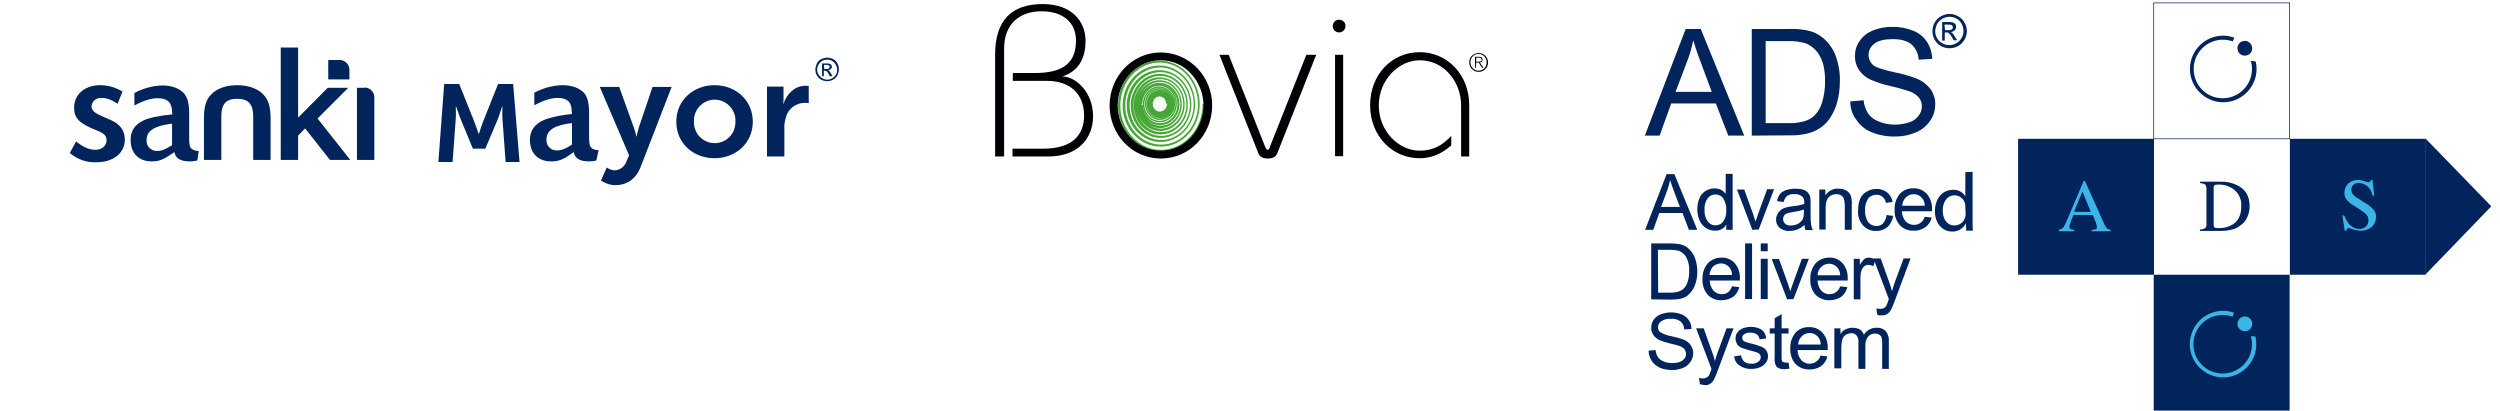 <svg xmlns="http://www.w3.org/2000/svg" xmlns:xlink="http://www.w3.org/1999/xlink" id="Capa_1" x="0px" y="0px" viewBox="0 0 862.7 141.7" style="enable-background:new 0 0 862.7 141.7;" xml:space="preserve">
<style type="text/css">
	.st0{fill:#00245B;}
	.st1{fill:#3AB5E6;}
	.st2{fill:none;stroke:#00245B;stroke-width:0.25;}
	.st3{fill:none;}
	.st4{clip-path:url(#SVGID_00000072982201979774288140000015463387164724307886_);}
	.st5{fill:#000104;}
	.st6{fill:#45A735;}
</style>
<g>
	<path id="Trazado_1200" class="st0" d="M567.7,79.3l7.4-19.2h2.7l7.9,19.2h-2.9l-2.2-5.8h-8l-2.1,5.8H567.7z M573.2,71.4h6.5   l-2-5.3c-0.6-1.6-1.1-3-1.4-4c-0.2,1.2-0.6,2.5-1,3.7L573.2,71.4z"></path>
	<path id="Trazado_1201" class="st0" d="M595.7,79.3v-1.8c-0.8,1.4-2.3,2.2-3.9,2.1c-1.1,0-2.2-0.3-3.1-0.9   c-0.9-0.6-1.7-1.5-2.2-2.6c-0.5-1.2-0.8-2.5-0.8-3.8s0.2-2.6,0.7-3.8c0.8-2.1,2.9-3.5,5.2-3.5c0.8,0,1.6,0.2,2.3,0.5   c0.6,0.3,1.2,0.8,1.6,1.4V60h2.4v19.3L595.7,79.3L595.7,79.3z M588.2,72.4c-0.1,1.4,0.3,2.9,1.1,4c1.1,1.5,3.2,1.8,4.7,0.7   c0.2-0.2,0.4-0.4,0.6-0.6c0.8-1.1,1.2-2.5,1.1-3.9c0.1-1.5-0.3-3-1.1-4.2c-0.6-0.9-1.7-1.3-2.7-1.3s-2,0.5-2.6,1.3   C588.5,69.5,588.1,70.9,588.2,72.4"></path>
	<path id="Trazado_1202" class="st0" d="M604.7,79.3l-5.3-13.9h2.5l3,8.3c0.3,0.9,0.6,1.8,0.9,2.8c0.2-0.7,0.5-1.6,0.9-2.7l3.1-8.5   h2.4l-5.3,13.9L604.7,79.3L604.7,79.3z"></path>
	<path id="Trazado_1203" class="st0" d="M622.7,77.6c-0.7,0.7-1.6,1.2-2.5,1.6c-0.8,0.3-1.7,0.5-2.6,0.5c-1.3,0.1-2.5-0.3-3.5-1.1   c-0.8-0.7-1.3-1.8-1.2-2.9c0-0.7,0.2-1.3,0.5-1.9c0.3-0.5,0.7-1,1.2-1.4s1.1-0.6,1.7-0.8c0.7-0.2,1.4-0.3,2.1-0.4   c1.4-0.1,2.8-0.4,4.2-0.8c0-0.3,0-0.5,0-0.6c0.1-0.7-0.2-1.5-0.7-2c-0.8-0.6-1.7-0.9-2.7-0.8c-0.9-0.1-1.7,0.1-2.5,0.6   c-0.6,0.5-1,1.3-1.2,2.1l-2.3-0.3c0.2-0.9,0.5-1.7,1-2.4c0.6-0.7,1.3-1.1,2.1-1.4c1-0.3,2.1-0.5,3.2-0.5c1,0,2,0.1,2.9,0.4   c0.6,0.2,1.2,0.6,1.6,1.1c0.4,0.5,0.6,1,0.7,1.6c0.1,0.7,0.1,1.4,0.1,2.2v3.1c0,1.4,0,2.8,0.2,4.2c0.1,0.6,0.3,1.2,0.6,1.7H623   C622.9,78.8,622.7,78.2,622.7,77.6 M622.5,72.3c-1.2,0.4-2.5,0.7-3.9,0.9c-0.7,0.1-1.4,0.2-2.1,0.5c-0.4,0.2-0.7,0.4-0.9,0.8   c-0.2,0.3-0.3,0.7-0.3,1.1c0,0.6,0.3,1.2,0.7,1.6c0.6,0.5,1.3,0.7,2.1,0.6c0.8,0,1.7-0.2,2.4-0.6s1.2-0.9,1.6-1.6   c0.3-0.7,0.4-1.6,0.4-2.4V72.3z"></path>
	<path id="Trazado_1204" class="st0" d="M627.8,79.3V65.4h2.1v2c1-1.5,2.7-2.4,4.4-2.3c0.8,0,1.6,0.1,2.3,0.4   c0.6,0.2,1.2,0.7,1.6,1.2c0.4,0.5,0.6,1.1,0.7,1.7c0.1,0.8,0.2,1.5,0.1,2.3v8.6h-2.4v-8.5c0-0.7-0.1-1.5-0.3-2.2   c-0.2-0.5-0.5-0.9-1-1.2c-0.5-0.3-1.1-0.4-1.6-0.4c-1,0-1.9,0.3-2.6,1c-0.7,0.6-1.1,1.9-1.1,3.6v7.6h-2.2V79.3z"></path>
	<path id="Trazado_1205" class="st0" d="M651,74.2l2.3,0.3c-0.2,1.4-0.9,2.8-1.9,3.8c-1.1,0.9-2.4,1.4-3.9,1.4   c-1.7,0.1-3.4-0.6-4.6-1.9c-1.3-1.5-1.9-3.4-1.7-5.3c0-1.4,0.2-2.7,0.7-3.9c0.5-1.1,1.3-2,2.3-2.5c1-0.6,2.2-0.9,3.3-0.9   c1.3-0.1,2.6,0.4,3.7,1.2c1,0.8,1.7,2,1.9,3.3l-2.3,0.3c-0.1-0.8-0.6-1.6-1.2-2.1c-0.6-0.5-1.3-0.7-2-0.7c-1.1,0-2.2,0.4-2.9,1.3   c-0.8,1.2-1.2,2.6-1.1,4.1c-0.1,1.4,0.3,2.9,1.1,4.1c0.7,0.8,1.7,1.3,2.8,1.3c0.9,0,1.7-0.3,2.3-0.9C650.5,76.1,651,75.2,651,74.2"></path>
	<path id="Trazado_1206" class="st0" d="M664.2,74.8l2.4,0.3c-0.3,1.3-1.1,2.5-2.2,3.3c-1.2,0.8-2.6,1.3-4,1.2   c-1.8,0.1-3.6-0.6-4.8-1.9c-1.3-1.5-1.9-3.4-1.8-5.3c-0.1-2,0.5-3.9,1.8-5.5c1.2-1.3,2.9-2,4.7-1.9c1.7-0.1,3.4,0.6,4.6,1.9   c1.3,1.5,1.9,3.4,1.8,5.4c0,0.1,0,0.4,0,0.6h-10.4c0,1.3,0.5,2.5,1.3,3.5c0.8,0.8,1.8,1.2,2.9,1.2c0.8,0,1.6-0.2,2.2-0.7   C663.4,76.4,663.9,75.7,664.2,74.8 M656.4,71h7.8c0-0.9-0.3-1.9-0.9-2.6c-0.7-0.9-1.8-1.4-2.9-1.4c-1,0-2,0.4-2.7,1.1   C656.9,68.9,656.5,69.9,656.4,71"></path>
	<path id="Trazado_1207" class="st0" d="M569.8,103.3V84h6.6c1.2,0,2.3,0.1,3.4,0.3c1,0.2,2,0.7,2.8,1.4c1,0.9,1.8,2,2.3,3.3   c0.5,1.5,0.8,3,0.8,4.6c0,1.3-0.1,2.6-0.5,3.9c-0.3,1-0.7,1.9-1.3,2.8c-0.5,0.7-1.1,1.3-1.7,1.8c-0.7,0.5-1.5,0.8-2.3,1   c-1,0.2-2.1,0.3-3.1,0.3L569.8,103.3z M572.2,101h4.1c1,0,2-0.1,3-0.4c0.6-0.2,1.2-0.5,1.7-1c0.7-0.7,1.1-1.5,1.4-2.4   c0.4-1.2,0.5-2.5,0.5-3.7c0.1-1.6-0.2-3.2-1-4.7c-0.5-1-1.4-1.7-2.4-2.2c-1.1-0.3-2.2-0.4-3.3-0.4h-4.1L572.2,101L572.2,101z"></path>
	<path id="Trazado_1208" class="st0" d="M597.7,98.8l2.5,0.3c-0.3,1.3-1.1,2.5-2.1,3.3c-1.2,0.8-2.6,1.2-4,1.2   c-1.8,0.1-3.6-0.6-4.8-1.9c-1.3-1.5-1.9-3.4-1.8-5.3c-0.1-2,0.5-3.9,1.8-5.5c1.2-1.3,2.9-2,4.7-2c1.7-0.1,3.4,0.6,4.6,1.9   c1.3,1.5,1.9,3.4,1.8,5.4c0,0.1,0,0.4,0,0.6H590c0,1.3,0.5,2.5,1.3,3.5c0.8,0.8,1.8,1.3,2.9,1.2c0.8,0,1.6-0.2,2.2-0.7   C596.9,100.4,597.4,99.6,597.7,98.8 M589.9,94.9h7.8c0-0.9-0.3-1.9-0.9-2.6c-0.7-0.9-1.8-1.4-2.9-1.4c-1,0-2,0.4-2.8,1.1   C590.4,92.8,590,93.9,589.9,94.9"></path>
	<rect id="Rect&#xE1;ngulo_43" x="602.2" y="84" class="st0" width="2.4" height="19.2"></rect>
	<path id="Trazado_1209" class="st0" d="M607.6,84h2.4v2.7h-2.4V84z M607.6,89.3h2.4v13.9h-2.4V89.3z"></path>
	<path id="Trazado_1210" class="st0" d="M616.7,103.3l-5.3-13.9h2.5l3,8.3c0.3,0.9,0.6,1.8,0.9,2.8c0.2-0.7,0.5-1.6,0.9-2.7l3.1-8.5   h2.4l-5.3,13.9L616.7,103.3L616.7,103.3z"></path>
	<path id="Trazado_1211" class="st0" d="M635,98.8l2.5,0.3c-0.3,1.3-1.1,2.5-2.1,3.3c-1.2,0.8-2.6,1.2-4,1.2   c-1.8,0.1-3.6-0.6-4.9-1.9c-1.3-1.5-1.9-3.4-1.8-5.3c-0.1-2,0.5-3.9,1.8-5.5c1.2-1.3,2.9-2,4.7-2c1.7-0.1,3.4,0.6,4.6,1.9   c1.3,1.5,1.9,3.4,1.8,5.4v0.6h-10.4c0,1.3,0.5,2.5,1.3,3.5c0.7,0.8,1.8,1.3,2.9,1.2c0.8,0,1.6-0.2,2.2-0.7   C634.2,100.4,634.8,99.6,635,98.8 M627.2,95h7.8c0-0.9-0.3-1.9-0.9-2.6c-0.7-0.9-1.8-1.4-2.9-1.4c-1,0-2,0.4-2.7,1.1   C627.7,92.8,627.2,93.9,627.2,95"></path>
	<path id="Trazado_1212" class="st0" d="M639.7,103.3v-14h2.1v2.1c0.4-0.7,0.9-1.4,1.5-2c0.4-0.3,1-0.5,1.5-0.5   c0.9,0,1.7,0.3,2.4,0.8l-0.8,2.2c-0.5-0.3-1.1-0.5-1.7-0.5c-0.5,0-1,0.2-1.4,0.5s-0.7,0.8-0.9,1.3c-0.3,0.9-0.4,1.8-0.4,2.8v7.3   C641.9,103.3,639.7,103.3,639.7,103.3z"></path>
	<path id="Trazado_1213" class="st0" d="M647.8,108.6l-0.3-2.2c0.4,0.1,0.9,0.2,1.4,0.2c0.4,0,0.9-0.1,1.2-0.3   c0.3-0.2,0.6-0.4,0.8-0.7c0.3-0.6,0.5-1.2,0.7-1.8c0-0.1,0.1-0.3,0.2-0.6l-5.3-14h2.5l2.9,8.1c0.4,1.1,0.7,2.1,1,3.2   c0.3-1.1,0.6-2.1,1-3.2l3-8.1h2.4l-5.3,14.2c-0.4,1.1-0.8,2.1-1.3,3.2c-0.3,0.7-0.8,1.3-1.4,1.7c-0.6,0.4-1.3,0.6-1.9,0.5   C648.8,108.9,648.2,108.8,647.8,108.6"></path>
	<path id="Trazado_1214" class="st0" d="M568.9,121l2.4-0.2c0.1,0.8,0.3,1.6,0.8,2.4c0.5,0.7,1.2,1.2,1.9,1.5c0.9,0.4,1.9,0.6,3,0.6   c0.9,0,1.8-0.1,2.6-0.4c0.7-0.2,1.2-0.6,1.7-1.2c0.4-0.5,0.5-1,0.5-1.6s-0.2-1.1-0.5-1.6c-0.5-0.5-1.1-0.9-1.7-1.1   c-0.5-0.2-1.6-0.5-3.4-0.9c-1.3-0.3-2.5-0.7-3.7-1.2c-0.8-0.4-1.5-1-2-1.8c-0.5-0.7-0.7-1.5-0.7-2.4c0-1,0.3-1.9,0.8-2.7   c0.6-0.9,1.4-1.5,2.4-1.9c1.1-0.4,2.3-0.7,3.5-0.7c1.3,0,2.6,0.2,3.8,0.7c1,0.4,1.9,1.1,2.5,2c0.6,0.9,0.9,1.9,0.9,3l-2.5,0.2   c0-1.1-0.5-2.1-1.3-2.8c-1-0.7-2.1-1-3.3-0.9c-1.2-0.1-2.4,0.2-3.4,0.9c-0.7,0.5-1,1.2-1.1,2c0,0.7,0.3,1.3,0.8,1.7   c1.2,0.7,2.5,1.2,3.8,1.4c1.5,0.3,2.9,0.7,4.3,1.2c1,0.4,1.9,1.1,2.5,2c0.5,0.8,0.8,1.8,0.8,2.7c0,1-0.3,2-0.9,2.9   c-0.6,0.9-1.5,1.7-2.5,2.1c-1.2,0.5-2.4,0.8-3.7,0.8c-1.5,0-3-0.2-4.4-0.8c-1.1-0.5-2.1-1.3-2.8-2.3   C569.2,123.4,568.9,122.2,568.9,121"></path>
	<path id="Trazado_1215" class="st0" d="M586.6,132.6l-0.3-2.2c0.4,0.1,0.9,0.2,1.3,0.2c0.4,0,0.9-0.1,1.3-0.3   c0.3-0.2,0.6-0.4,0.8-0.7c0.3-0.6,0.5-1.1,0.7-1.7c0-0.1,0.1-0.3,0.2-0.6l-5.3-14h2.6l2.9,8.1c0.4,1,0.7,2.1,1,3.2   c0.3-1.1,0.6-2.1,1-3.2l3-8.1h2.4l-5.3,14.2c-0.4,1.1-0.8,2.1-1.3,3.2c-0.3,0.7-0.8,1.3-1.4,1.7c-0.6,0.4-1.3,0.6-1.9,0.5   C587.6,132.8,587.1,132.7,586.6,132.6"></path>
	<path id="Trazado_1216" class="st0" d="M598.4,123l2.4-0.4c0.1,0.8,0.5,1.6,1.1,2.2c0.7,0.5,1.6,0.8,2.5,0.7   c0.9,0.1,1.7-0.2,2.4-0.7c0.5-0.4,0.8-0.9,0.8-1.6c0-0.5-0.3-1-0.7-1.3c-0.8-0.4-1.6-0.6-2.4-0.8c-1.2-0.3-2.4-0.7-3.6-1.1   c-0.6-0.3-1.2-0.7-1.5-1.3c-0.3-0.6-0.5-1.2-0.5-1.9c0-0.6,0.1-1.2,0.4-1.7s0.7-1,1.2-1.3s1-0.6,1.5-0.7c0.7-0.2,1.4-0.3,2-0.3   c1,0,2,0.1,2.9,0.5c0.7,0.2,1.4,0.7,1.8,1.3c0.4,0.6,0.7,1.4,0.8,2.2l-2.3,0.3c-0.1-0.7-0.4-1.3-0.9-1.7c-0.6-0.4-1.4-0.6-2.1-0.6   c-0.8-0.1-1.6,0.1-2.3,0.5c-0.4,0.3-0.7,0.8-0.7,1.3c0,0.3,0.1,0.6,0.3,0.8c0.2,0.3,0.5,0.5,0.9,0.6c0.2,0.1,0.9,0.3,2.1,0.6   c1.2,0.3,2.4,0.7,3.5,1.1c0.6,0.3,1.2,0.7,1.5,1.2c0.4,0.6,0.6,1.3,0.6,2c0,0.8-0.2,1.6-0.7,2.2c-0.5,0.7-1.2,1.3-2,1.6   c-0.9,0.4-1.9,0.6-2.9,0.6c-1.5,0.1-2.9-0.3-4.1-1.1C599.2,125.5,598.6,124.3,598.4,123"></path>
	<path id="Trazado_1217" class="st0" d="M617.2,125.1l0.3,2.1c-0.6,0.1-1.2,0.2-1.8,0.2c-0.7,0-1.4-0.1-2-0.4   c-0.4-0.2-0.8-0.6-1-1.1c-0.3-0.9-0.4-1.9-0.3-2.8v-8h-1.7v-1.8h1.7v-3.5l2.4-1.4v4.9h2.4v1.8h-2.4v8.1c0,0.4,0,0.9,0.1,1.3   c0.1,0.2,0.2,0.4,0.4,0.4c0.2,0.1,0.5,0.2,0.8,0.2C616.5,125.2,616.9,125.1,617.2,125.1"></path>
	<path id="Trazado_1218" class="st0" d="M628.2,122.7l2.4,0.3c-0.3,1.3-1.1,2.5-2.1,3.3c-1.2,0.8-2.6,1.2-4,1.2   c-1.8,0.1-3.6-0.6-4.9-1.9c-1.3-1.5-1.9-3.4-1.8-5.3c-0.1-2,0.5-3.9,1.8-5.5c1.2-1.3,2.9-2,4.7-1.9c1.7-0.1,3.4,0.6,4.6,1.9   c1.3,1.5,1.9,3.4,1.8,5.4c0,0.1,0,0.4,0,0.6h-10.4c0,1.3,0.5,2.5,1.3,3.5c0.8,0.8,1.8,1.3,2.9,1.2c0.8,0,1.6-0.2,2.2-0.7   C627.5,124.3,628,123.6,628.2,122.7 M620.5,118.9h7.8c0-0.9-0.3-1.9-0.9-2.6c-0.7-0.9-1.8-1.4-2.9-1.4c-1,0-2,0.4-2.7,1.1   C621,116.8,620.5,117.8,620.5,118.9"></path>
	<path id="Trazado_1219" class="st0" d="M633,127.2v-13.9h2.1v2c0.4-0.7,1-1.3,1.7-1.6c0.8-0.4,1.6-0.6,2.5-0.6s1.8,0.2,2.5,0.6   s1.1,1.1,1.4,1.8c0.9-1.5,2.5-2.4,4.3-2.4c1.2-0.1,2.3,0.3,3.2,1.1c0.8,1,1.2,2.3,1.1,3.5v9.6h-2.3v-8.8c0-0.7,0-1.4-0.2-2   c-0.1-0.4-0.4-0.8-0.8-1c-0.4-0.3-0.9-0.4-1.4-0.4c-0.9,0-1.8,0.3-2.4,1c-0.7,0.9-1.1,2-1,3.1v8.1h-2.4v-9.1   c0.1-0.8-0.1-1.7-0.6-2.4c-0.5-0.6-1.2-0.9-1.9-0.8c-0.7,0-1.3,0.2-1.8,0.5c-0.6,0.4-1,0.9-1.2,1.5c-0.3,0.9-0.4,1.9-0.4,2.9v7.2   H633V127.2z"></path>
	<path id="Trazado_1220" class="st0" d="M567.6,46.8L581.7,10h5.2l15,36.8h-5.5l-4.3-11.1h-15.4l-4,11.1   C572.7,46.8,567.6,46.8,567.6,46.8z M578.2,31.7h12.5l-3.8-10.2c-1.2-3.1-2-5.6-2.6-7.6c-0.5,2.4-1.1,4.7-2,7L578.2,31.7z"></path>
	<path id="Trazado_1221" class="st0" d="M604.5,46.8V10h12.7c2.2-0.1,4.4,0.1,6.5,0.5c2,0.4,3.8,1.3,5.4,2.6c2,1.7,3.5,3.8,4.4,6.3   c1,2.8,1.5,5.8,1.4,8.7c0,2.5-0.3,5-1,7.4c-0.5,1.9-1.4,3.7-2.5,5.4c-0.9,1.3-2,2.4-3.4,3.3c-1.3,0.9-2.8,1.5-4.4,1.9   c-1.9,0.4-3.9,0.7-5.9,0.6L604.5,46.8z M609.2,42.5h7.9c1.9,0.1,3.8-0.2,5.7-0.7c1.2-0.4,2.4-1,3.3-1.9c1.3-1.3,2.2-2.9,2.7-4.7   c0.7-2.3,1-4.7,1-7.1c0-3.8-0.6-6.8-1.9-8.9c-1-1.9-2.7-3.3-4.6-4.2c-2-0.6-4.2-0.9-6.3-0.8h-7.7v28.3H609.2z"></path>
	<path id="Trazado_1222" class="st0" d="M638.5,35l4.6-0.4c0.1,1.6,0.7,3.2,1.5,4.5c0.9,1.3,2.2,2.3,3.7,2.8C650,42.7,652,43,654,43   c1.7,0,3.3-0.3,4.9-0.8c1.3-0.4,2.4-1.2,3.2-2.3c0.7-0.9,1.1-2,1.1-3.2c0-1.1-0.3-2.1-1-3c-0.9-1-2-1.8-3.3-2.2   c-2.1-0.7-4.3-1.3-6.5-1.8c-2.4-0.5-4.8-1.3-7.1-2.3c-1.6-0.8-3-2-3.9-3.4s-1.3-3-1.3-4.6c0-1.9,0.5-3.7,1.6-5.2   c1.1-1.7,2.7-2.9,4.6-3.7c2.1-0.8,4.4-1.3,6.7-1.2c2.5-0.1,4.9,0.4,7.2,1.3c2,0.8,3.6,2.1,4.8,3.9c1.1,1.7,1.7,3.7,1.8,5.8   l-4.7,0.3c-0.1-2-1-3.9-2.5-5.3c-1.5-1.2-3.6-1.8-6.4-1.8c-2.9,0-5.1,0.5-6.4,1.6c-1.3,0.9-2,2.4-2,3.9c0,1.2,0.5,2.4,1.4,3.3   s3.4,1.7,7.3,2.6c2.8,0.5,5.5,1.3,8.1,2.3c1.9,0.8,3.5,2.1,4.7,3.7c1,1.5,1.6,3.4,1.5,5.2c0,2-0.6,3.9-1.7,5.5   c-1.2,1.8-2.9,3.2-4.8,4c-2.2,1-4.6,1.5-7.1,1.5c-2.9,0.1-5.7-0.4-8.4-1.5c-2.2-0.9-4-2.4-5.3-4.4C639.2,39.6,638.5,37.3,638.5,35"></path>
	<path id="Trazado_1223" class="st0" d="M672.8,4.8c1,0,2,0.3,2.9,0.8s1.7,1.2,2.2,2.2c1.1,1.8,1.1,4.1,0,5.9   c-0.5,0.9-1.3,1.7-2.2,2.2c-1.8,1-4.1,1-5.9,0c-0.9-0.5-1.7-1.3-2.2-2.2c-1-1.8-1-4.1,0-5.9c0.5-0.9,1.3-1.7,2.2-2.2   C670.8,5.1,671.8,4.8,672.8,4.8 M672.8,5.8c-0.8,0-1.7,0.2-2.4,0.6c-0.8,0.4-1.4,1-1.9,1.8c-0.4,0.7-0.6,1.6-0.7,2.5   c0,0.9,0.2,1.7,0.6,2.4c0.4,0.8,1.1,1.4,1.8,1.8c1.5,0.9,3.4,0.9,4.9,0c0.8-0.4,1.4-1.1,1.8-1.8c0.9-1.5,0.9-3.4,0-4.9   c-0.4-0.8-1-1.4-1.8-1.8C674.5,6,673.5,5.8,672.8,5.8 M670.2,14V7.6h2.2c0.5,0,1.1,0,1.6,0.2c0.3,0.1,0.6,0.3,0.8,0.6   S675,9,675,9.3c0,0.5-0.2,0.9-0.5,1.2c-0.4,0.3-0.8,0.5-1.3,0.6c0.2,0.1,0.4,0.2,0.5,0.3c0.4,0.4,0.7,0.8,0.9,1.3l0.8,1.2h-1.2   l-0.6-1c-0.3-0.5-0.6-1-1.1-1.5c-0.2-0.2-0.5-0.2-0.8-0.2h-0.6V14H670.2z M671.2,10.4h1.2c0.4,0,0.8,0,1.2-0.3   c0.2-0.2,0.3-0.4,0.3-0.7c0-0.2-0.1-0.4-0.2-0.5c-0.1-0.2-0.3-0.3-0.4-0.3c-0.3-0.1-0.7-0.1-1-0.1H671L671.2,10.4z"></path>
	<path id="Trazado_1224" class="st0" d="M680.7,59.3V76c0,1.2,0,2.6,0.1,3.6h-2.3l-0.1-2.4h-0.1c-0.9,1.7-2.7,2.8-4.7,2.7   c-3.3,0-5.9-2.8-5.9-7c0-4.6,2.8-7.4,6.2-7.4c1.7-0.1,3.3,0.7,4.2,2.1h0.1v-8.2L680.7,59.3z M678.2,71.4c0-0.4,0-0.7-0.1-1.1   c-0.4-1.7-1.9-2.9-3.6-2.9c-2.6,0-4.1,2.3-4.1,5.3c0,2.8,1.4,5.1,4.1,5.1c1.8,0,3.3-1.3,3.7-3c0.1-0.4,0.1-0.7,0.1-1.1L678.2,71.4z   "></path>
	<path id="Trazado_1225" class="st0" d="M777.2,16.7c0,1.4-1.1,2.5-2.6,2.5c-1.4,0-2.5-1.1-2.5-2.6c0-1.4,1.1-2.5,2.6-2.5l0,0   C776,14.1,777.2,15.3,777.2,16.7"></path>
	<rect id="Rect&#xE1;ngulo_44" x="696.4" y="47.9" class="st0" width="46.9" height="46.9"></rect>
	<rect id="Rect&#xE1;ngulo_45" x="743.2" y="94.8" class="st0" width="46.9" height="46.9"></rect>
	<rect id="Rect&#xE1;ngulo_46" x="790.2" y="47.9" class="st0" width="46.9" height="46.9"></rect>
	<path id="Trazado_1226" class="st0" d="M837,47.8v46.9l22.7-23.5L837,47.8z"></path>
	<path id="Trazado_1227" class="st1" d="M710.5,79.7v-0.5c0.6,0,1.1-0.3,1.5-0.7c0.7-1.1,1.2-2.3,1.7-3.5l5.3-12.5h0.5L726,77   c0.2,0.6,0.6,1.3,1,1.8c0.4,0.3,0.8,0.4,1.3,0.5v0.5h-6.5v-0.5c0.5,0,1-0.1,1.5-0.2c0.2-0.1,0.3-0.3,0.3-0.7c0-0.2-0.1-0.4-0.1-0.7   c-0.1-0.3-0.2-0.7-0.3-1l-1-2.5h-6.7c-0.7,1.7-1.1,2.7-1.2,3.1c-0.1,0.3-0.2,0.6-0.2,0.9c0,0.4,0.2,0.7,0.5,0.9   c0.4,0.1,0.8,0.2,1.2,0.2v0.5h-5.2V79.7z M721.5,73.1l-2.9-7l-2.9,7H721.5z"></path>
	<path id="Trazado_1228" class="st0" d="M759.2,79.2c0.6,0,1.3-0.2,1.8-0.5c0.4-0.5,0.5-1.2,0.4-1.8V65.5c0.1-0.6-0.1-1.3-0.4-1.8   c-0.5-0.3-1.2-0.5-1.8-0.5v-0.5h6.9c2-0.1,4,0.3,5.9,1.2c2.9,1.4,4.3,3.8,4.3,7.4c0,1.2-0.3,2.5-0.8,3.6c-0.5,1.2-1.3,2.2-2.4,2.9   c-0.6,0.5-1.3,0.9-2.1,1.2c-1.6,0.5-3.2,0.7-4.8,0.7h-7.1L759.2,79.2L759.2,79.2z M764.2,78.5c0.4,0.2,0.8,0.2,1.3,0.2   c1.7,0.1,3.4-0.3,4.9-1.2c2-1.2,3-3.3,3-6.2c0.2-2.3-0.7-4.4-2.5-5.9c-1.6-1.2-3.6-1.8-5.5-1.7c-0.4,0-0.8,0-1.2,0.2   c-0.2,0.2-0.4,0.5-0.3,0.8v13C763.9,78,764,78.3,764.2,78.5"></path>
	<path id="Trazado_1229" class="st1" d="M809,74.5c0.4,1,0.9,1.9,1.5,2.7c0.9,1.1,2.3,1.8,3.8,1.8c0.8,0,1.5-0.3,2.1-0.8   s0.9-1.3,0.9-2.2c0-0.8-0.3-1.6-0.9-2.2c-0.8-0.7-1.6-1.2-2.5-1.8l-2.2-1.4c-0.6-0.3-1.1-0.8-1.6-1.3c-0.7-0.7-1.1-1.7-1.1-2.7   c0-1.2,0.4-2.4,1.3-3.2c0.9-0.9,2.1-1.3,3.4-1.3c0.7,0,1.4,0.2,2.1,0.4c0.5,0.2,0.9,0.3,1.4,0.4c0.2,0,0.5-0.1,0.7-0.2   c0.1-0.2,0.2-0.4,0.3-0.6h0.5l0.6,5.4h-0.6c-0.2-1.3-0.9-2.6-2-3.4c-0.8-0.6-1.7-0.9-2.7-1c-0.7,0-1.3,0.2-1.8,0.6   c-0.5,0.4-0.8,1.1-0.8,1.7s0.2,1.2,0.6,1.7c0.5,0.6,1.2,1.1,1.9,1.5l2.2,1.4c1.1,0.6,2.1,1.4,3,2.4c0.6,0.7,0.9,1.7,0.8,2.6   c0,1.3-0.5,2.5-1.5,3.3c-1.1,0.9-2.5,1.4-3.9,1.3c-0.8,0-1.7-0.2-2.5-0.4c-0.5-0.2-1-0.4-1.5-0.5c-0.2,0-0.5,0.1-0.6,0.3   c-0.1,0.2-0.2,0.4-0.2,0.6h-0.6l-0.8-5.4L809,74.5z"></path>
	<path id="Trazado_1230" class="st0" d="M776.7,21c0.3,0.9,0.4,1.8,0.4,2.8c0,5.6-4.5,10.1-10.1,10.1s-10-4.5-10-10.1   s4.5-10.1,10.1-10.1c1.2,0,2.3,0.2,3.4,0.6L771,13c-1.2-0.4-2.5-0.7-3.8-0.7c-6.4,0-11.5,5.2-11.5,11.5s5.2,11.5,11.5,11.5   s11.5-5.2,11.5-11.5c0-0.9-0.1-1.8-0.3-2.6L776.7,21z"></path>
	<rect id="Rect&#xE1;ngulo_47" x="743.2" y="1" class="st2" width="46.9" height="46.9"></rect>
	<path id="Trazado_1231" class="st1" d="M776.7,116c0.3,0.9,0.4,1.8,0.4,2.8c0,5.6-4.5,10.1-10.1,10.1s-10.1-4.5-10.1-10.1   s4.5-10.1,10.1-10.1c1.2,0,2.3,0.2,3.4,0.6l0.5-1.4c-6-2.1-12.5,1.1-14.6,7.1s1.1,12.5,7.1,14.6c6,2.1,12.5-1.1,14.6-7.1   c0.4-1.2,0.6-2.5,0.6-3.8c0-0.9-0.1-1.8-0.3-2.6L776.7,116z"></path>
	<path id="Trazado_1232" class="st1" d="M777.2,111.7c0,1.4-1.1,2.6-2.5,2.6s-2.6-1.1-2.6-2.5s1.1-2.6,2.5-2.6l0,0   C776,109.2,777.2,110.3,777.2,111.7"></path>
</g>
<g id="Grupo_1165" transform="translate(862.677 141.695) rotate(180)">
	<g id="Grupo_1160" transform="translate(0 0)">
		<g>
			<g id="Grupo_1159">
				<path id="Trazado_1233" class="st0" d="M824.3,100.2l3.4,1.5c2.5,1.1,3.4,2,3.4,3.3c-0.1,1.7-1.6,3-3.4,2.9      c-1.8,0-3.3-0.5-5.6-2l-1.7,4.2c2.3,1.4,5,2.2,7.7,2.2c5.3,0,9-3.2,9-7.7c0-3.7-1.7-5.5-7.8-7.9c-2.5-1-3.4-1.8-3.4-3.4      c0-1.9,1.6-3.3,3.8-3.3s4.3,0.9,6.7,2.9l2.2-4c-2.6-2.2-5.9-3.4-9.3-3.2c-5.7,0-9.7,3.2-9.7,7.8      C819.6,96.6,821.2,98.8,824.3,100.2"></path>
				<path id="Trazado_1234" class="st0" d="M794.1,89.6c0.1,0,0.1,0,0.2,0c0.8,0,1.7,0.3,2.3,0.8c0.7,0.7,0.8,1.4,0.8,4.7v7.5      c0,3.4,0.6,5.6,1.9,7c1.7,1.7,4.2,2.6,7.4,2.6c3.4-0.1,6.6-1,9.6-2.6v-4.3c-3.4,1.8-5.8,2.5-8.1,2.5c-3.2,0-4.8-1.4-4.9-4.5      l-0.1-1.1h0.2c2.1-0.2,4.1-0.5,6.1-0.9c5.5-1.2,8.1-3.7,8.1-7.9c0-4.6-2.8-7.4-7.3-7.4c-2.6,0-4.2,0.7-7.5,3l-0.3,0.2l-0.1-0.4      c-0.5-1.9-2.3-2.8-5.2-2.8c-0.9,0-1.7,0.1-2.6,0.3L794.1,89.6L794.1,89.6z M803.3,91.6L803.3,91.6c2.2-1.4,3.6-2,5-2      c2-0.1,3.7,1.3,3.8,3.3c0,0.1,0,0.3,0,0.4c0,3.2-2.5,4.9-8.5,5.7h-0.3V91.6z"></path>
				<path id="Trazado_1235" class="st0" d="M780.8,112.3c3.6,0,6.6-1,8.6-2.8c2.1-1.9,2.9-4.4,2.9-8.6V86.5h-6v15.1      c0,4.3-1.7,6-5.5,6s-5.5-1.8-5.5-6V86.5h-6v14.4c0,3.4,0.6,5.9,2,7.6C773.1,110.9,776.7,112.3,780.8,112.3"></path>
				<path id="Trazado_1236" class="st0" d="M753.1,100.8l-10.6,10.6h7.1l10.2-10.3v24.2h6V86.5h-6v8.4l-2.4,2.5l-8.6-10.9h-7      L753.1,100.8z"></path>
				<path id="Trazado_1237" class="st0" d="M737,111.4h2.5V86.5h-6v21.2v0.3c-0.1,1.8,1.4,3.4,3.2,3.5      C736.9,111.4,736.9,111.4,737,111.4"></path>
				<path id="Trazado_1238" class="st0" d="M745.6,121h3.8v-6.7h-7.3v2.9v0.3c-0.1,1.8,1.4,3.4,3.2,3.5      C745.5,121,745.6,121,745.6,121"></path>
				<path id="Trazado_1239" class="st0" d="M709.4,112.7h-5.2l-5.3-13.3c-0.6-1.6-1.4-3.9-1.4-3.9h-0.1c0,0-0.7,2.3-1.3,3.9      l-5.3,13.3h-5.2l-2.2-26.9h4.8l1.1,15c0.1,1.8,0,4.2,0,4.2h0.1c0,0,0.8-2.6,1.4-4.2l4.4-10.4h4.3l4.3,10.4      c0.6,1.6,1.5,4.2,1.5,4.2h0.1c0,0-0.1-2.4,0-4.2l1.1-15h4.9L709.4,112.7z"></path>
				<path id="Trazado_1240" class="st0" d="M653.3,83.9c-0.8-0.6-1.7-0.9-2.7-1c-1.9,0.1-3.5,1.3-4.1,3.1l-0.9,2.1l10.1,23.6H649      l-5-13.9c-0.4-1.1-0.7-2.1-0.9-3.2H643c0,0-0.4,1.9-0.8,3.2l-4.7,13.9h-6.6l10.7-27.6c1.7-4.4,5-6.3,8.7-6.3      c1.8,0,3.5,0.6,5,1.6L653.3,83.9z"></path>
				<path id="Trazado_1241" class="st0" d="M616.1,112.3c-7.3,0-13.2-5.2-13.2-12.6s5.9-12.6,13.2-12.6c7.4,0,13.2,5.2,13.2,12.6      C629.3,107.1,623.4,112.3,616.1,112.3 M616,92.3c-3.9,0-7.1,3.2-7.1,7.2c0,0.1,0,0.2,0,0.3c-0.2,3.9,2.9,7.3,6.8,7.5      s7.3-2.9,7.5-6.8c0-0.2,0-0.5,0-0.7c0.2-3.9-2.8-7.3-6.8-7.5C616.3,92.3,616.2,92.3,616,92.3"></path>
				<path id="Trazado_1242" class="st0" d="M598,111.8h-5.7v-4.2c0-0.6,0-1.1,0.1-1.7h-0.1c-1.1,3.4-3.9,6.2-7.6,6.2      c-0.4,0-0.7,0-1.1-0.1v-5.9c0.5,0.1,0.9,0.1,1.4,0.1c3.1,0,5.8-2.1,6.5-5.1c0.4-1.3,0.6-2.6,0.5-3.9v-9.5h6V111.8L598,111.8z"></path>
				<line id="L&#xED;nea_30" class="st3" x1="707.6" y1="107.5" x2="709.8" y2="107.5"></line>
				<line id="L&#xED;nea_31" class="st3" x1="707.6" y1="105.9" x2="710" y2="105.9"></line>
				<line id="L&#xED;nea_32" class="st3" x1="707.6" y1="104.2" x2="710.1" y2="104.2"></line>
				<line id="L&#xED;nea_33" class="st3" x1="707.6" y1="102.6" x2="710.2" y2="102.6"></line>
				<line id="L&#xED;nea_34" class="st3" x1="707.6" y1="101" x2="710.4" y2="101"></line>
				<line id="L&#xED;nea_35" class="st3" x1="707.6" y1="99.3" x2="710.5" y2="99.3"></line>
				<line id="L&#xED;nea_36" class="st3" x1="707.6" y1="97.7" x2="710.7" y2="97.7"></line>
				<line id="L&#xED;nea_37" class="st3" x1="707.6" y1="96" x2="710.8" y2="96"></line>
				<line id="L&#xED;nea_38" class="st3" x1="707.6" y1="94.4" x2="710.9" y2="94.4"></line>
				<line id="L&#xED;nea_39" class="st3" x1="707.6" y1="92.7" x2="711" y2="92.7"></line>
				<line id="L&#xED;nea_40" class="st3" x1="707.6" y1="91.1" x2="711.2" y2="91.1"></line>
				<path id="Trazado_1243" class="st0" d="M656.1,89.9h0.2c0.8,0,1.7,0.2,2.3,0.8c0.7,0.7,0.8,1.4,0.8,4.6v7.5      c0,3.4,0.6,5.6,1.8,6.9c1.7,1.7,4.2,2.6,7.5,2.6c3.4-0.1,6.6-1,9.6-2.6v-4.3c-3.5,1.8-5.8,2.5-8.1,2.5c-3.2,0-4.8-1.4-4.8-4.5      l-0.1-1.1h0.3c2.1-0.2,4.1-0.5,6.1-1c5.5-1.2,8.1-3.8,8.1-7.9c0-4.6-2.8-7.4-7.3-7.4c-2.6,0-4.2,0.6-7.5,3l-0.3,0.2l-0.1-0.4      c-0.5-1.9-2.3-2.8-5.2-2.8c-0.9,0-1.7,0.1-2.5,0.3L656.1,89.9z M665.3,91.8L665.3,91.8c2.1-1.4,3.6-2,5-2c2-0.2,3.7,1.3,3.8,3.3      c0,0.1,0,0.3,0,0.4c0,3.2-2.5,4.9-8.5,5.7h-0.3V91.8z"></path>
				<path id="Trazado_1244" class="st0" d="M577.2,121.8c-0.7,0-1.4-0.2-2-0.5c-0.7-0.3-1.2-0.9-1.5-1.5c-0.4-0.6-0.5-1.3-0.5-2.1      c0-0.7,0.2-1.4,0.5-2s0.9-1.2,1.5-1.5c1.3-0.7,2.8-0.7,4.1,0c0.6,0.3,1.2,0.9,1.5,1.5c0.4,0.6,0.5,1.3,0.5,2s-0.2,1.4-0.5,2.1      c-0.3,0.6-0.9,1.2-1.5,1.5C578.6,121.6,577.9,121.8,577.2,121.8 M577.2,121.1c0.6,0,1.2-0.1,1.7-0.4s1-0.7,1.3-1.3      c0.3-0.5,0.5-1.1,0.5-1.7s-0.2-1.2-0.5-1.7s-0.7-1-1.3-1.3c-0.5-0.3-1.1-0.5-1.7-0.5c-0.6,0-1.2,0.2-1.7,0.5s-1,0.7-1.3,1.3      c-0.3,0.5-0.5,1.1-0.4,1.7c0,0.6,0.2,1.2,0.5,1.7s0.7,1,1.3,1.3C576,121,576.6,121.1,577.2,121.1 M579,115.4v4.4h-1.5      c-0.4,0-0.7,0-1.1-0.1c-0.2-0.1-0.4-0.2-0.6-0.4c-0.1-0.2-0.2-0.4-0.2-0.6c0-0.3,0.1-0.6,0.4-0.8c0.2-0.3,0.6-0.4,0.9-0.4      c-0.1-0.1-0.3-0.2-0.4-0.3c-0.2-0.3-0.5-0.6-0.6-0.9l-0.5-0.9h0.9l0.4,0.7c0.2,0.4,0.4,0.7,0.7,1c0.2,0.1,0.4,0.2,0.6,0.2h0.4      v-1.9L579,115.4z M578.3,117.9h-0.9c-0.3,0-0.6,0-0.8,0.2c-0.1,0.1-0.2,0.3-0.2,0.5c0,0.1,0,0.3,0.1,0.4      c0.1,0.1,0.2,0.2,0.3,0.2c0.2,0.1,0.5,0.1,0.7,0.1h0.8V117.9z"></path>
			</g>
		</g>
	</g>
</g>
<g>
	<defs>
		<rect id="SVGID_1_" x="343.6" y="1.3" width="169.9" height="53.4"></rect>
	</defs>
	<clipPath id="SVGID_00000018196108787110285090000001572647121250946434_">
		<use xlink:href="#SVGID_1_" style="overflow:visible;"></use>
	</clipPath>
	<g id="Grupo_2718" style="clip-path:url(#SVGID_00000018196108787110285090000001572647121250946434_);">
		<path id="Trazado_2329" class="st5" d="M507,21.5c0-1.8,1.5-3.2,3.3-3.2c1.8,0,3.2,1.5,3.2,3.3c0,1.8-1.5,3.2-3.2,3.2    C508.4,24.8,507,23.3,507,21.5C507,21.5,507,21.5,507,21.5 M513,21.5c0-1.6-1.2-2.9-2.8-2.9c0,0,0,0,0,0c-1.6,0-2.8,1.4-2.8,2.9    s1.2,2.9,2.8,2.9C511.8,24.4,513.1,23.1,513,21.5C513,21.5,513,21.5,513,21.5 M509.3,23.4H509v-3.8h1.4c0.8,0,1.2,0.3,1.2,1    c0,0.7-0.4,0.9-0.9,1l1.2,1.8h-0.5l-1.1-1.8h-0.9L509.3,23.4z M510.1,21.3c0.6,0,1.2,0,1.2-0.7c0-0.5-0.5-0.7-0.9-0.7h-1v1.4    H510.1z"></path>
		<path id="Trazado_2330" class="st6" d="M400.5,52.4c-8.1,0-14.7-7.2-14.7-16c0-8.6,6.4-15.5,14.3-15.5c7.6,0,13.9,6.8,13.9,15.1    c0,8.1-6,14.6-13.5,14.6c-7.2,0-13.1-6.4-13.1-14.2c0-7.6,5.7-13.8,12.7-13.8c6.8,0,12.3,6,12.3,13.4c0,7.2-5.4,13-12,13    c-6.4,0-11.6-5.7-11.6-12.6c0-6.8,5.1-12.2,11.3-12.2c6,0,11,5.3,11,11.9c0,6.4-4.8,11.5-10.6,11.5c-5.7,0-10.3-5-10.3-11.2    c0-6,4.5-10.9,10-10.9c5.4,0,9.7,4.7,9.7,10.6c0,5.7-4.2,10.3-9.5,10.3c-5.1,0-9.2-4.5-9.2-10c0-5.3,4-9.7,8.9-9.7    c4.8,0,8.7,4.2,8.7,9.4c0,5-3.8,9.1-8.4,9.1c-4.5,0-8.2-4-8.2-8.9c0-4.8,3.6-8.6,7.9-8.6c4.3,0,7.7,3.8,7.7,8.4    c0,4.5-3.4,8.1-7.5,8.1c-4,0-7.3-3.5-7.3-7.9c0-4.2,3.2-7.7,7.1-7.7c3.8,0,6.9,3.3,6.9,7.4c0,4-3,7.2-6.7,7.2    c-3.6,0-6.5-3.1-6.5-7h0.7c0,3.5,2.6,6.3,5.8,6.3c3.3,0,6-2.9,6-6.5c0-3.7-2.8-6.7-6.1-6.7c-3.5,0-6.3,3.1-6.3,6.9    c0,4,2.9,7.2,6.6,7.2c3.7,0,6.8-3.3,6.8-7.4c0-4.2-3.1-7.7-7-7.7c-4,0-7.2,3.5-7.2,7.9c0,4.5,3.3,8.2,7.5,8.2    c4.2,0,7.7-3.8,7.7-8.4c0-4.8-3.6-8.7-7.9-8.7c-4.5,0-8.2,4-8.2,9c0,5.1,3.8,9.3,8.5,9.3c4.8,0,8.7-4.3,8.7-9.5c0-5.4-4-9.9-9-9.9    c-5.1,0-9.3,4.6-9.3,10.2c0,5.8,4.3,10.5,9.6,10.5c5.5,0,9.9-4.9,9.9-10.8c0-6.2-4.6-11.2-10.2-11.2c-5.8,0-10.6,5.2-10.6,11.5    c0,6.6,4.9,11.9,10.9,11.9c6.2,0,11.2-5.5,11.2-12.3c0-7-5.2-12.7-11.6-12.7c-6.6,0-12,5.9-12,13.1c0,7.4,5.5,13.5,12.4,13.5    c7,0,12.7-6.2,12.7-13.9c0-7.9-5.9-14.4-13.2-14.4c-7.5,0-13.6,6.6-13.6,14.8c0,8.4,6.3,15.3,14,15.3c8,0,14.4-7.1,14.4-15.8h0.7    C415.6,45,408.8,52.4,400.5,52.4"></path>
		<path id="Trazado_2331" class="st6" d="M400.2,42.2c-3.2,0-5.8-2.8-5.8-6.3c0-3.4,2.5-6.1,5.6-6.1c3,0,5.5,2.7,5.5,5.9    c0,3.2-2.4,5.7-5.3,5.7c-2.8,0-5.1-2.5-5.1-5.6c0-3,2.2-5.4,5-5.4c2.7,0,4.9,2.4,4.9,5.3c0,2.8-2.1,5.1-4.7,5.1    c-2.5,0-4.6-2.2-4.6-5c0-2.7,2-4.8,4.5-4.8c2.4,0,4.3,2.1,4.3,4.7c0,2.5-1.9,4.6-4.2,4.6c-1.4,0-2.7-0.8-3.4-2c0.7,1.2,2,2,3.4,2    c2.3,0,4.2-2.1,4.2-4.6c0-2.6-1.9-4.8-4.4-4.8c-2.5,0-4.5,2.2-4.5,4.9c0,2.8,2.1,5.1,4.6,5.1c2.6,0,4.8-2.4,4.8-5.2    c0-3-2.2-5.4-5-5.4c-2.8,0-5.1,2.5-5.1,5.6c0,3.2,2.4,5.8,5.3,5.8c3,0,5.4-2.7,5.4-6c0-3.4-2.5-6.1-5.6-6.1    c-3.2,0-5.8,2.8-5.8,6.3h-0.5c0-3.8,2.8-6.9,6.3-6.9c3.4,0,6.1,3,6.1,6.7C406.2,39.3,403.5,42.2,400.2,42.2 M400.1,33.3    c-1.3,0-2.3,1.1-2.3,2.6c0,1.5,1.1,2.6,2.4,2.6c1.4,0,2.5-1.2,2.5-2.7h-0.3C402.4,34.4,401.4,33.3,400.1,33.3 M400.1,31.6    c-0.9,0-1.8,0.4-2.5,1C398.3,32,399.2,31.6,400.1,31.6c0.6,0,1.2,0.2,1.8,0.5C401.3,31.7,400.7,31.6,400.1,31.6"></path>
		<path id="Trazado_2332" class="st5" d="M349.6,51.3h10.5c10.1,0,14-4.9,14-11.4c0-7.1-4.4-12-12.9-12h-11.7v-2.7h7.5    c9.8,0,14.3-3.4,14.3-11.2c0-6.2-4.4-10.1-11.9-10.1c-7.5,0-12.9,4.3-12.9,12.9V54h-3.1V18.8c0-12,5.9-17.4,16.4-17.4    c10.2,0,14.8,6.1,14.8,12.7c0,5.2-1.8,10.2-7.8,12.2v0.1c4.5,0.1,10.4,5.5,10.4,13.7c0,7.5-5,13.9-15.5,13.9h-12.3V51.3z"></path>
		<path id="Trazado_2333" class="st5" d="M418.3,36.4c0,9.9-7.7,18.3-17.7,18.3c-10.1,0-17.7-8.4-17.7-18.3    c0-9.9,7.7-18.3,17.7-18.3C410.6,18.2,418.3,26.5,418.3,36.4 M385.7,36.4c0,8.1,6.2,15.6,14.8,15.6s14.8-7.5,14.8-15.6    c0-8.1-6.2-15.6-14.8-15.6S385.7,28.3,385.7,36.4"></path>
		<path id="Trazado_2334" class="st5" d="M454.2,18.9l-13.4,33.9c-0.5,1.3-1.5,1.9-3.3,1.9c-1.8,0-2.8-0.6-3.3-1.9l-13.4-33.9h3.2    l12.4,31.3c0.4,1,0.7,1.5,1,1.5c0.4,0,0.7-0.4,1-1.5l12.4-31.3L454.2,18.9z"></path>
		<path id="Trazado_2335" class="st5" d="M462.1,6.8c1.2,0,2.2,0.9,2.2,2.1c0,0,0,0.1,0,0.1c0,1.2-1,2.2-2.2,2.2    c-1.2,0-2.2-1-2.2-2.2C459.9,7.8,460.8,6.8,462.1,6.8C462,6.8,462.1,6.8,462.1,6.8 M460.7,18.9h2.8v35h-2.8V18.9z"></path>
		<path id="Trazado_2336" class="st5" d="M504.2,54V36.4c0-8.1-5.8-15.6-14.3-15.6c-7.1,0-14.1,6.6-14.1,15.6s7,15.6,14.1,15.6    c4.7,0,7.9-1.9,10.9-5.1v3.3c-2.2,1.8-5.5,4.4-10.9,4.4c-9.5,0-17.1-7.7-17.1-18.3s7.5-18.3,17.1-18.3c9.5,0,17.1,7.7,17.1,18.3    V54L504.2,54z"></path>
	</g>
</g>
</svg>